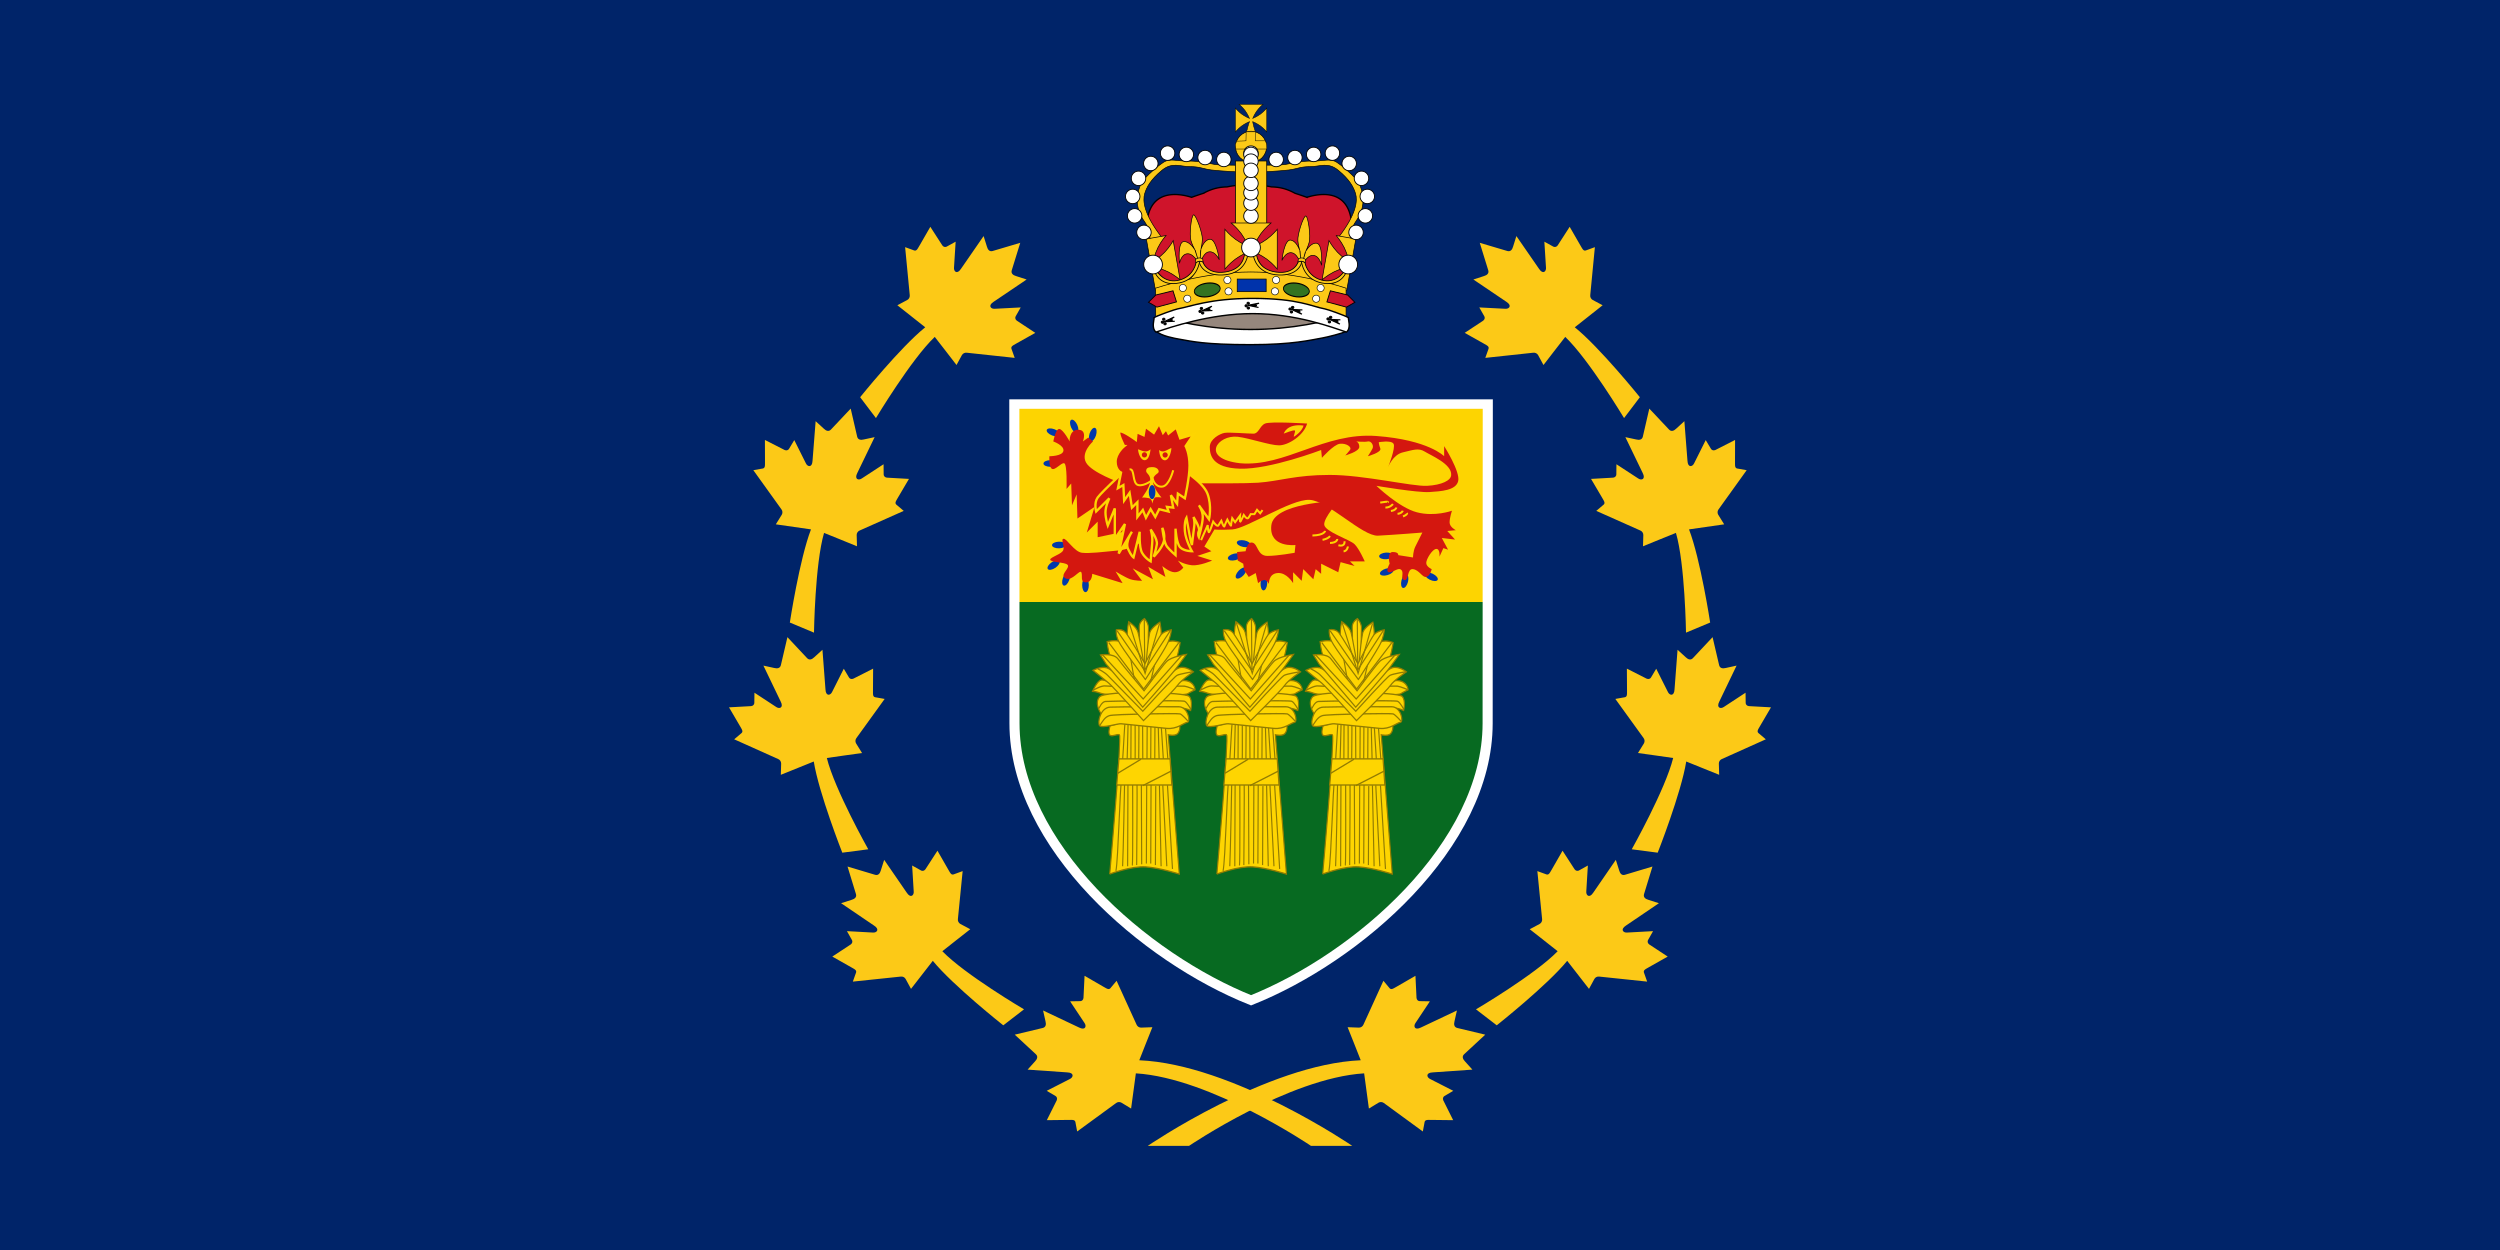 <svg xmlns="http://www.w3.org/2000/svg" xmlns:xlink="http://www.w3.org/1999/xlink" version="1.0" width="1024" height="512"><defs><linearGradient id="a"><stop style="stop-color:#fdd401;stop-opacity:1" offset="0"/><stop offset=".5" style="stop-color:#fdd401;stop-opacity:1"/><stop style="stop-color:#076a21;stop-opacity:1" offset=".5"/><stop style="stop-color:#076a21;stop-opacity:1" offset="1"/></linearGradient><linearGradient xlink:href="#a" id="f" x1="1799.982" y1="294.641" x2="1799.982" y2="733.51" gradientUnits="userSpaceOnUse"/></defs><path style="fill:#002469;fill-opacity:1;fill-rule:evenodd;stroke:none;stroke-width:15.625;stroke-miterlimit:4;stroke-dasharray:none;stroke-opacity:1" d="M0 0h1024v512H0z"/><g transform="matrix(.512 0 0 .512 -369.965 36.813)" id="e"><path d="m1854.94 708.746-14.967 8.652c-3.338 1.883-4.632 2.977-6.268.586l-4.389-5.261-16.016 35.15c-.592 1.379-2.03 2.35-3.59 2.322l-9.026-.33c3.76 9.67 6.654 16.405 10.48 26.439-74.85 3.167-170.37 68.481-170.37 68.481h33.027s80.071-54.319 140.073-58.003c.046.179 2.347 17.89 3.803 28.16l7.717-4.695c1.346-.788 3.062-.646 4.254.267l31.18 22.782 1.263-6.712c.256-2.886 1.915-2.56 5.747-2.551l17.267.203-7.935-15.888c-.679-1.578.071-2.957 1.002-3.466l7.023-4.124-18.398-9.39c-2.885-1.266-3.921-5.104 1.919-5.354l31.758-2.22-5.956-6.605c-1.755-1.828-2.509-3.917-.68-5.672l16.921-15.684-22.431-5.373c-2.454-.634-2.81-2.822-2.175-5.275l1.947-8.7-28.763 13.61c-5.215 2.64-6.214-1.186-4.319-3.703l11.46-17.231-8.155-.149c-1.061.012-2.363-.818-2.544-2.526l-.86-17.74z" style="fill:#fcc917"/><path d="m1972.625 608.67-8.594 15c-1.94 3.306-2.508 4.902-5.125 3.657l-6.437-2.344 3.812 38.438c.182 1.49-.575 3.053-1.937 3.812l-7.969 4.25c8.109 6.471 13.995 10.84 22.344 17.594-18.069 18.661-65.344 46.5-65.344 46.5l16.594 12.781s40.193-31.795 56.375-51.594c.13.132 11.017 14.288 17.437 22.438l4.313-7.938c.768-1.357 2.323-2.097 3.812-1.906l38.407 4.031-2.282-6.437c-1.228-2.624.37-3.175 3.688-5.094l15.031-8.5-14.844-9.75c-1.38-1.023-1.423-2.592-.875-3.5l4-7.094-20.625 1.125c-3.13.355-5.954-2.442-1.03-5.593l26.343-17.875-8.469-2.72c-2.436-.698-4.137-2.126-3.438-4.562l6.75-22.062-22.093 6.625c-2.44.684-3.848-1.029-4.531-3.469l-2.688-8.5-18.031 26.219c-3.182 4.903-5.968 2.097-5.594-1.031l1.25-20.657-7.125 3.97c-.911.542-2.454.479-3.469-.907l-9.656-14.906z" style="fill:#fcc917" id="b"/><use transform="rotate(-30.161 1728.084 440.334)" id="c" x="0" y="0" width="2400" height="1200" xlink:href="#b"/><use transform="rotate(-30.161 1728.084 440.334)" id="d" x="0" y="0" width="2400" height="1200" xlink:href="#c"/><use transform="rotate(-30.161 1728.084 440.334)" width="2400" height="1200" xlink:href="#d"/></g><use transform="matrix(-1 0 0 1 1024 0)" width="2400" height="1200" xlink:href="#e"/><path d="M137.662 97.434c-4.477.134-9.714.887-15.219 2-8.183.156-17.355 1.658-28.062 7.593-.05.028-.107.035-.156.063a423.126 423.126 0 0 0-14.219 4.844c-.01-.003-.022.002-.031 0-13.061-4.171-50.394-12.124-53.782 31.968-.02.271.088.719.313 1.282.003.008-.003.023 0 .03-1.245 6.93 1.375 19.095 1.375 19.095 1.551 1.112 2.67 3.555 2.969 4.343.003.013-.002.048 0 .063.023.88-3.153 4.384-2.594 5.844.003.006.028.024.031.03.012.026.017.071.031.095l.032.03c.008.012.022.052.031.063.004.006.027.026.031.032l.031.03.032.032c.016.014.044.018.062.031 1.123.851 2.105 4.461 2.875 7.625.005.02-.005.043 0 .063-.002.012.003.019 0 .031-.24 1.211-.155 2.27.531 3 .104.11.185.218.282.344.876 3.902 9.69 41.229 9.187 43.219-.496 1.995 2.991 4.502 6.156 5.5.37.116 1.256.237 2.625.343.045.016.081.016.125.032 18.697 6.602 34.76 2.231 69.438.718a3262.92 3262.92 0 0 0 28.969-.375c.122-.002.253.002.375 0 .218-.003.44.004.656 0 10.224.179 19.915.298 28.969.375 34.678 1.513 50.741 5.884 69.437-.718.042-.004.084-.029.125-.032 1.37-.106 2.255-.227 2.625-.343 3.166-.998 6.652-3.505 6.156-5.5-.502-1.99.657-9.797.657-12.625 0-2.83 1.993-6.14 3.156-7.47.342-.392.751-1.233 1.125-2.28 1.632.602 3.733 1.727 4.406 1.78h.094c.004 0 .027.002.031 0 .004 0 .028.002.031 0 .007-.003.027-.026.032-.03.002-.003-.002-.029 0-.032.002-.006.03-.023.031-.031v-.031c-.002-.014-.027-.047-.031-.063-.004-.011.005-.05 0-.062-.003-.007-.028-.025-.032-.031-.169-.345-.745-1.019-1.906-2.157a1.674 1.674 0 0 1-.031-.031c-1.407-1.648.749-16.254 1.625-20.156.096-.126.177-.233.281-.344.687-.73.772-1.789.531-3 .003-.01-.002-.021 0-.031-.005-.025.006-.038 0-.063.771-3.164 1.753-6.774 2.875-7.625.018-.013.047-.017.063-.031l.031-.031.031-.031.032-.032c.008-.01.023-.051.031-.062.004-.006.028-.026.031-.031.021-.036.047-.087.063-.125.559-1.46-2.617-4.964-2.594-5.844.002-.022.024-.044.031-.063.299-.788 1.387-3.231 2.938-4.343 0 0 2.62-12.165 1.375-19.094-.002-.01.001-.022 0-.031.225-.563.333-1.01.312-1.282-3.387-44.092-40.72-36.14-53.781-31.968-.009-.004-.022.003-.031 0a423.118 423.118 0 0 0-14.219-4.844c-.045-.025-.08-.038-.125-.063-10.708-5.939-19.879-7.435-28.063-7.593-9.907-2.003-18.964-2.838-24.25-1-.854.296-1.729.546-2.593.75a26.254 26.254 0 0 1-2.563-.75c-2.349-.817-5.418-1.108-9-1z" style="font-size:12px;fill:#cf142b;fill-opacity:1;stroke:#000;stroke-width:1.629;stroke-miterlimit:4;stroke-dasharray:none;stroke-opacity:1" transform="matrix(.341 0 0 .341 460.8 42.657)"/><path d="M82.306 132.969c-2.661.949-5.337 23.811-3.04 31.188 1.591 5.107 3.508 8.557 4.614 10.681-2.292-3.532-7.477-10.299-13.342-9.773-7.372.662-5.416 24.38-5.048 25.884.002.006.002.02.003.025.002.004.019.02.02.023l.017-.001c.261-.594 2.042-10.63 9.335-11.285 4.8-.43 9.224 4.786 10.89 7.026.09.746.192 1.466.286 2.194-.806 2.329-.845 7.68-3.364 14.638-3.044 8.407-15.296 10.34-17.362 10.608l26.727-2.398c.026-.003.06-.003.084-.008.012 0 .022-.003.034-.003.025 0 26.287-2.359 26.811-2.406-2.086.105-5.891-5.073-17.911-8.219-6.617-5.602-7.154-10.661-8.51-12.796-.085-.73-.161-1.452-.253-2.197 1.082-2.487 4.14-8.375 8.94-8.805 7.293-.655 11.479 8.846 11.879 9.38 0 .001.016-.002.017-.001 0-.003.013-.022.013-.026l-.003-.025c-.005-1.537-3.868-25.084-11.24-24.422-5.865.526-9.29 8.065-10.67 11.928.564-2.274 1.481-6.975 1.734-11.251.458-7.745-7.778-30.212-10.526-29.971-.043.003-.093-.003-.135.012zm1.66 42.011c.238.37.446.688.613.967.004.006.582 2.323.585 2.329.005.05 2.407 7.91 2.412 7.96-.18-.295-3.368-10.799-3.61-11.256zm7.217-.647c-.126.49-.804 11.34-.909 11.662-.007-.05.555-10.533.547-10.583l.051 2.352c.096-.303.168-3.027.311-3.431zM217.074 134.312c-2.801.375-10.172 22.182-9.458 29.875.494 5.326 1.652 9.1 2.292 11.407-1.507-3.932-5.173-11.629-11.018-12.333-7.349-.886-10.367 22.72-10.32 24.269l-.002.024c0 .004.014.024.015.027.001 0 .016.003.017.002.379-.526 4.207-9.973 11.477-9.097 4.785.577 8.028 6.599 9.19 9.137-.065.748-.116 1.473-.175 2.205-1.273 2.11-6.258 10.35-13.73 13.344-8.3 3.327-9.716 7.209-11.792 7.041l26.641 3.211c.026.003.059.01.084.01.012.003.022.002.034.004.025.006.058.007.084.01l26.641 3.211c-2.062-.331-8.095-3.366-14.296-10.136-5.485-5.988-6.295-13.543-7.178-15.913.068-.731.144-1.453.209-2.201 1.576-2.208 5.79-7.331 10.576-6.755 7.27.876 9.388 11.04 9.668 11.646.001.001.016 0 .017.002.001-.003.018-.02.02-.023l.001-.025c.314-1.504 1.432-25.34-5.917-26.225-5.846-.705-10.763 5.958-12.917 9.448 1.025-2.106 2.9-6.514 4.036-10.644 2.058-7.48-1.327-31.169-4.065-31.505-.043-.005-.09-.022-.134-.016zm-7.111 41.439c.155.41.293.765.398 1.073.003.007.086 2.393.089 2.4-.006.05.71 8.238.704 8.288-.115-.327-1.05-11.264-1.191-11.761zm7.194.867c-.225.453-3.145 10.925-3.314 11.218.003-.05 2.732-10.187 2.735-10.237l-.439 2.31c.157-.276.794-2.926 1.018-3.291z" style="fill:#fcc917;fill-opacity:1;fill-rule:evenodd;stroke:#000;stroke-width:.814;stroke-linecap:butt;stroke-linejoin:miter;stroke-miterlimit:4;stroke-dasharray:none;stroke-opacity:1" transform="matrix(.341 0 0 .341 460.8 42.657)"/><g style="fill:#fcc917"><g style="fill:#fcc917"><g style="fill:#fcc917"><path d="m24.308 134.56 9.69-11.814s.903 1.168 0 0C14.132 97.065 13.128 82.331 15.363 74.87c2.236-7.461 6.709-15.544 18.635-25.493 11.926-9.948 20.156-4.419 31.336-4.419 11.181 0 14.163 2.487 23.852 3.73 9.69 1.244 35.778 2.488 35.778 2.488v-6.84s1.029.192 0 0c-11.518-2.147-26.088 0-35.778-2.487-9.69-2.487-17.889-3.108-28.324-3.108-10.435 0-17.92-3.043-24.628 1.31-6.709 4.352-14.908 11.813-20.87 18.031C9.4 64.3 6.418 76.735 7.163 84.818c.746 8.083 3.727 14.923 8.2 21.14 4.472 6.218 3.726 11.192 5.217 15.544 1.49 4.353 3.727 13.68 3.727 13.058zM239.255 134.56l-9.69-11.814s-.904 1.168 0 0c19.865-25.681 20.87-40.415 18.634-47.876-2.236-7.461-6.708-15.544-18.634-25.493-11.926-9.948-20.156-4.419-31.337-4.419-11.18 0-14.162 2.487-23.852 3.73-9.69 1.244-35.778 2.488-35.778 2.488v-6.84s-1.029.192 0 0c11.519-2.147 26.088 0 35.778-2.487 9.69-2.487 17.89-3.108 28.324-3.108 10.436 0 17.92-3.043 24.629 1.31 6.708 4.352 14.907 11.813 20.87 18.031 5.963 6.218 8.945 18.653 8.2 26.736-.746 8.083-3.728 14.923-8.2 21.14-4.472 6.218-3.727 11.192-5.217 15.544-1.491 4.353-3.727 13.68-3.727 13.058z" style="fill:#fcc917;fill-opacity:1;fill-rule:evenodd;stroke:#000;stroke-width:.715;stroke-linecap:butt;stroke-linejoin:miter;stroke-miterlimit:4;stroke-dasharray:none;stroke-opacity:1" transform="matrix(.371 0 0 .371 463.16 51.57)"/><path style="fill:#fcc917;fill-opacity:1;fill-rule:evenodd;stroke:#000;stroke-width:.835;stroke-linecap:butt;stroke-linejoin:miter;stroke-miterlimit:4;stroke-dasharray:none;stroke-opacity:1" d="M115.553 38.701h34.563v70.894h-34.563z" transform="matrix(.371 0 0 .371 463.16 51.57)"/></g><g style="fill:#fcc917"><path d="M119.684-15.8s3.72 3.03 6.575 6.923c2.856 3.893 4.846 8.652 4.846 8.652s-4.759-1.99-8.652-4.846c-3.894-2.855-6.922-6.575-6.922-6.575v26.302s3.028-3.72 6.922-6.575c3.893-2.856 8.652-4.846 8.652-4.846s-1.534 3.927-2.524 8.653c-.891 4.25-8.183 14.064-8.183 14.064l21.303 1.429s-3.542-11.243-4.969-15.493c-1.536-4.578-2.167-8.653-2.167-8.653s4.76 1.99 8.653 4.846c3.893 2.855 6.921 6.575 6.921 6.575v-26.302s-3.028 3.72-6.921 6.575c-3.894 2.856-8.653 4.846-8.653 4.846s1.99-4.759 4.846-8.652c2.855-3.894 6.575-6.922 6.575-6.922h-26.302z" style="fill:#fcc917;fill-opacity:1;fill-rule:evenodd;stroke:#000;stroke-width:.5;stroke-linecap:butt;stroke-linejoin:miter;stroke-miterlimit:4;stroke-dasharray:none;stroke-opacity:1" transform="matrix(.371 0 0 .371 463.16 48.605)"/><g style="fill:#fcc917"><path d="M150 23.076c.005 9.471-7.672 17.152-17.143 17.152-9.47 0-17.147-7.68-17.143-17.152-.004-9.47 7.672-17.15 17.143-17.15s17.148 7.68 17.143 17.15z" transform="matrix(.371 0 0 .371 463.152 51.57)" style="fill:#fcc917;fill-opacity:1;fill-rule:evenodd;stroke:#000;stroke-width:.75;stroke-linecap:butt;stroke-linejoin:miter;stroke-miterlimit:4;stroke-dasharray:none;stroke-opacity:1"/><path d="M116.074 33.535h34.102s.494-6.596-1.974-9.064h-10.595l-.178-9.888h-10.042l-.179 9.888s-7.127.357-10.41.357c-1.49 4.041-1.26 4.38-1.26 4.38l.536 4.327z" style="fill:#fcc917;fill-opacity:1;fill-rule:evenodd;stroke:#000;stroke-width:.5;stroke-linecap:butt;stroke-linejoin:miter;stroke-miterlimit:4;stroke-dasharray:none;stroke-opacity:1" transform="matrix(.371 0 0 .371 463.16 48.605)"/></g></g></g><g style="fill:#fcc917"><path d="M110.877 107.22s6.212 5.057 10.979 11.558c4.767 6.5 8.09 14.446 8.09 14.446s-7.946-3.323-14.446-8.09c-6.501-4.767-11.557-10.979-11.557-10.979v43.916s5.056-6.211 11.557-10.979c6.5-4.767 14.446-8.09 14.446-8.09s-3.323 7.946-8.09 14.447c-4.767 6.5-10.98 11.557-10.98 11.557h43.917s-6.212-5.057-10.979-11.557c-4.767-6.501-8.09-14.447-8.09-14.447s7.946 3.323 14.446 8.09c6.501 4.768 11.557 10.98 11.557 10.98v-43.917s-5.056 6.212-11.557 10.98c-6.5 4.766-14.446 8.089-14.446 8.089s3.323-7.945 8.09-14.446c4.767-6.501 10.98-11.557 10.98-11.557h-43.917zM27.24 181.78l21.625-3.813s-6.995-3.9-12.82-9.475c-5.823-5.574-10.475-12.822-10.475-12.822s8.402 1.892 15.632 5.458c7.23 3.566 13.288 8.806 13.288 8.806l-7.626-43.25s-3.9 6.996-9.475 12.82c-5.574 5.824-12.822 10.475-12.822 10.475s1.892-8.401 5.458-15.631c3.566-7.23 8.806-13.288 8.806-13.288l-21.625 3.813L27.24 181.78zM226.84 121.06s5.239 6.058 8.805 13.288 5.458 15.631 5.458 15.631-7.248-4.651-12.822-10.475c-5.574-5.824-9.475-12.82-9.475-12.82l-7.626 43.25s6.058-5.24 13.288-8.806c7.23-3.566 15.632-5.458 15.632-5.458s-4.652 7.248-10.476 12.822c-5.823 5.574-12.819 9.475-12.819 9.475l21.625 3.813 10.034-56.907-21.625-3.813z" style="fill:#fcc917;fill-opacity:1;fill-rule:evenodd;stroke:#000;stroke-width:.75;stroke-linecap:butt;stroke-linejoin:miter;stroke-miterlimit:4;stroke-dasharray:none;stroke-opacity:1" transform="matrix(.371 0 0 .371 463.16 51.57)"/></g></g><path d="m36.734 221.045.163 34.209s57.164-19.466 114.329-19.466c57.164 0 114.328 19.466 114.328 19.466v-34.21s-57.205-19.465-114.41-19.465-114.41 19.466-114.41 19.466z" style="fill:#fcc917;fill-opacity:1;fill-rule:evenodd;stroke:#000;stroke-width:.814;stroke-linecap:butt;stroke-linejoin:miter;stroke-miterlimit:4;stroke-dasharray:none;stroke-opacity:1" transform="matrix(.341 0 0 .341 460.8 42.657)"/><path d="M2.02 723.052c.002 6.696-5.426 12.124-12.122 12.124-6.695 0-12.123-5.428-12.121-12.124-.002-6.695 5.426-12.124 12.121-12.124 6.696 0 12.124 5.429 12.122 12.124z" transform="translate(471.034 -81.97) scale(.245)" style="fill:#fff;fill-opacity:1;fill-rule:evenodd;stroke:#000;stroke-width:1.5;stroke-linecap:butt;stroke-linejoin:miter;stroke-miterlimit:4;stroke-dasharray:none;stroke-opacity:1"/><path d="M2.02 723.052c.002 6.696-5.426 12.124-12.122 12.124-6.695 0-12.123-5.428-12.121-12.124-.002-6.695 5.426-12.124 12.121-12.124 6.696 0 12.124 5.429 12.122 12.124z" transform="translate(467.224 -88.745) scale(.245)" style="fill:#fff;fill-opacity:1;fill-rule:evenodd;stroke:#000;stroke-width:1.5;stroke-linecap:butt;stroke-linejoin:miter;stroke-miterlimit:4;stroke-dasharray:none;stroke-opacity:1"/><path d="M2.02 723.052c.002 6.696-5.426 12.124-12.122 12.124-6.695 0-12.123-5.428-12.121-12.124-.002-6.695 5.426-12.124 12.121-12.124 6.696 0 12.124 5.429 12.122 12.124z" transform="translate(466.43 -96.687) scale(.245)" style="fill:#fff;fill-opacity:1;fill-rule:evenodd;stroke:#000;stroke-width:1.5;stroke-linecap:butt;stroke-linejoin:miter;stroke-miterlimit:4;stroke-dasharray:none;stroke-opacity:1"/><path d="M2.02 723.052c.002 6.696-5.426 12.124-12.122 12.124-6.695 0-12.123-5.428-12.121-12.124-.002-6.695 5.426-12.124 12.121-12.124 6.696 0 12.124 5.429 12.122 12.124z" transform="translate(468.812 -104.1) scale(.245)" style="fill:#fff;fill-opacity:1;fill-rule:evenodd;stroke:#000;stroke-width:1.5;stroke-linecap:butt;stroke-linejoin:miter;stroke-miterlimit:4;stroke-dasharray:none;stroke-opacity:1"/><path d="M2.02 723.052c.002 6.696-5.426 12.124-12.122 12.124-6.695 0-12.123-5.428-12.121-12.124-.002-6.695 5.426-12.124 12.121-12.124 6.696 0 12.124 5.429 12.122 12.124z" transform="translate(473.842 -110.188) scale(.245)" style="fill:#fff;fill-opacity:1;fill-rule:evenodd;stroke:#000;stroke-width:1.5;stroke-linecap:butt;stroke-linejoin:miter;stroke-miterlimit:4;stroke-dasharray:none;stroke-opacity:1"/><path d="M2.02 723.052c.002 6.696-5.426 12.124-12.122 12.124-6.695 0-12.123-5.428-12.121-12.124-.002-6.695 5.426-12.124 12.121-12.124 6.696 0 12.124 5.429 12.122 12.124z" transform="translate(480.725 -114.423) scale(.245)" style="fill:#fff;fill-opacity:1;fill-rule:evenodd;stroke:#000;stroke-width:1.5;stroke-linecap:butt;stroke-linejoin:miter;stroke-miterlimit:4;stroke-dasharray:none;stroke-opacity:1"/><path d="M2.02 723.052c.002 6.696-5.426 12.124-12.122 12.124-6.695 0-12.123-5.428-12.121-12.124-.002-6.695 5.426-12.124 12.121-12.124 6.696 0 12.124 5.429 12.122 12.124z" transform="translate(488.402 -113.894) scale(.245)" style="fill:#fff;fill-opacity:1;fill-rule:evenodd;stroke:#000;stroke-width:1.5;stroke-linecap:butt;stroke-linejoin:miter;stroke-miterlimit:4;stroke-dasharray:none;stroke-opacity:1"/><path d="M2.02 723.052c.002 6.696-5.426 12.124-12.122 12.124-6.695 0-12.123-5.428-12.121-12.124-.002-6.695 5.426-12.124 12.121-12.124 6.696 0 12.124 5.429 12.122 12.124z" transform="translate(496.079 -112.623) scale(.245)" style="fill:#fff;fill-opacity:1;fill-rule:evenodd;stroke:#000;stroke-width:1.5;stroke-linecap:butt;stroke-linejoin:miter;stroke-miterlimit:4;stroke-dasharray:none;stroke-opacity:1"/><path d="M2.02 723.052c.002 6.696-5.426 12.124-12.122 12.124-6.695 0-12.123-5.428-12.121-12.124-.002-6.695 5.426-12.124 12.121-12.124 6.696 0 12.124 5.429 12.122 12.124z" transform="translate(503.756 -111.829) scale(.245)" style="fill:#fff;fill-opacity:1;fill-rule:evenodd;stroke:#000;stroke-width:1.5;stroke-linecap:butt;stroke-linejoin:miter;stroke-miterlimit:4;stroke-dasharray:none;stroke-opacity:1"/><path d="M2.02 723.052c.002 6.696-5.426 12.124-12.122 12.124-6.695 0-12.123-5.428-12.121-12.124-.002-6.695 5.426-12.124 12.121-12.124 6.696 0 12.124 5.429 12.122 12.124z" transform="matrix(-.245 0 0 .245 552.966 -81.97)" style="fill:#fff;fill-opacity:1;fill-rule:evenodd;stroke:#000;stroke-width:1.5;stroke-linecap:butt;stroke-linejoin:miter;stroke-miterlimit:4;stroke-dasharray:none;stroke-opacity:1"/><path d="M2.02 723.052c.002 6.696-5.426 12.124-12.122 12.124-6.695 0-12.123-5.428-12.121-12.124-.002-6.695 5.426-12.124 12.121-12.124 6.696 0 12.124 5.429 12.122 12.124z" transform="matrix(-.245 0 0 .245 556.776 -88.745)" style="fill:#fff;fill-opacity:1;fill-rule:evenodd;stroke:#000;stroke-width:1.5;stroke-linecap:butt;stroke-linejoin:miter;stroke-miterlimit:4;stroke-dasharray:none;stroke-opacity:1"/><path d="M2.02 723.052c.002 6.696-5.426 12.124-12.122 12.124-6.695 0-12.123-5.428-12.121-12.124-.002-6.695 5.426-12.124 12.121-12.124 6.696 0 12.124 5.429 12.122 12.124z" transform="matrix(-.245 0 0 .245 557.57 -96.687)" style="fill:#fff;fill-opacity:1;fill-rule:evenodd;stroke:#000;stroke-width:1.5;stroke-linecap:butt;stroke-linejoin:miter;stroke-miterlimit:4;stroke-dasharray:none;stroke-opacity:1"/><path d="M2.02 723.052c.002 6.696-5.426 12.124-12.122 12.124-6.695 0-12.123-5.428-12.121-12.124-.002-6.695 5.426-12.124 12.121-12.124 6.696 0 12.124 5.429 12.122 12.124z" transform="matrix(-.245 0 0 .245 555.188 -104.1)" style="fill:#fff;fill-opacity:1;fill-rule:evenodd;stroke:#000;stroke-width:1.5;stroke-linecap:butt;stroke-linejoin:miter;stroke-miterlimit:4;stroke-dasharray:none;stroke-opacity:1"/><path d="M2.02 723.052c.002 6.696-5.426 12.124-12.122 12.124-6.695 0-12.123-5.428-12.121-12.124-.002-6.695 5.426-12.124 12.121-12.124 6.696 0 12.124 5.429 12.122 12.124z" transform="matrix(-.245 0 0 .245 550.158 -110.188)" style="fill:#fff;fill-opacity:1;fill-rule:evenodd;stroke:#000;stroke-width:1.5;stroke-linecap:butt;stroke-linejoin:miter;stroke-miterlimit:4;stroke-dasharray:none;stroke-opacity:1"/><path d="M2.02 723.052c.002 6.696-5.426 12.124-12.122 12.124-6.695 0-12.123-5.428-12.121-12.124-.002-6.695 5.426-12.124 12.121-12.124 6.696 0 12.124 5.429 12.122 12.124z" transform="matrix(-.245 0 0 .245 543.275 -114.423)" style="fill:#fff;fill-opacity:1;fill-rule:evenodd;stroke:#000;stroke-width:1.5;stroke-linecap:butt;stroke-linejoin:miter;stroke-miterlimit:4;stroke-dasharray:none;stroke-opacity:1"/><path d="M2.02 723.052c.002 6.696-5.426 12.124-12.122 12.124-6.695 0-12.123-5.428-12.121-12.124-.002-6.695 5.426-12.124 12.121-12.124 6.696 0 12.124 5.429 12.122 12.124z" transform="matrix(-.245 0 0 .245 535.598 -113.894)" style="fill:#fff;fill-opacity:1;fill-rule:evenodd;stroke:#000;stroke-width:1.5;stroke-linecap:butt;stroke-linejoin:miter;stroke-miterlimit:4;stroke-dasharray:none;stroke-opacity:1"/><path d="M2.02 723.052c.002 6.696-5.426 12.124-12.122 12.124-6.695 0-12.123-5.428-12.121-12.124-.002-6.695 5.426-12.124 12.121-12.124 6.696 0 12.124 5.429 12.122 12.124z" transform="matrix(-.245 0 0 .245 527.921 -112.623)" style="fill:#fff;fill-opacity:1;fill-rule:evenodd;stroke:#000;stroke-width:1.5;stroke-linecap:butt;stroke-linejoin:miter;stroke-miterlimit:4;stroke-dasharray:none;stroke-opacity:1"/><path d="M2.02 723.052c.002 6.696-5.426 12.124-12.122 12.124-6.695 0-12.123-5.428-12.121-12.124-.002-6.695 5.426-12.124 12.121-12.124 6.696 0 12.124 5.429 12.122 12.124z" transform="matrix(-.245 0 0 .245 520.244 -111.829)" style="fill:#fff;fill-opacity:1;fill-rule:evenodd;stroke:#000;stroke-width:1.5;stroke-linecap:butt;stroke-linejoin:miter;stroke-miterlimit:4;stroke-dasharray:none;stroke-opacity:1"/><path d="M2.02 723.052c.002 6.696-5.426 12.124-12.122 12.124-6.695 0-12.123-5.428-12.121-12.124-.002-6.695 5.426-12.124 12.121-12.124 6.696 0 12.124 5.429 12.122 12.124z" transform="translate(514.866 -88.64) scale(.245)" style="fill:#fff;fill-opacity:1;fill-rule:evenodd;stroke:#000;stroke-width:1.5;stroke-linecap:butt;stroke-linejoin:miter;stroke-miterlimit:4;stroke-dasharray:none;stroke-opacity:1"/><path d="M2.02 723.052c.002 6.696-5.426 12.124-12.122 12.124-6.695 0-12.123-5.428-12.121-12.124-.002-6.695 5.426-12.124 12.121-12.124 6.696 0 12.124 5.429 12.122 12.124z" transform="translate(514.866 -93.934) scale(.245)" style="fill:#fff;fill-opacity:1;fill-rule:evenodd;stroke:#000;stroke-width:1.5;stroke-linecap:butt;stroke-linejoin:miter;stroke-miterlimit:4;stroke-dasharray:none;stroke-opacity:1"/><path d="M2.02 723.052c.002 6.696-5.426 12.124-12.122 12.124-6.695 0-12.123-5.428-12.121-12.124-.002-6.695 5.426-12.124 12.121-12.124 6.696 0 12.124 5.429 12.122 12.124z" transform="translate(514.866 -98.17) scale(.245)" style="fill:#fff;fill-opacity:1;fill-rule:evenodd;stroke:#000;stroke-width:1.5;stroke-linecap:butt;stroke-linejoin:miter;stroke-miterlimit:4;stroke-dasharray:none;stroke-opacity:1"/><path d="M2.02 723.052c.002 6.696-5.426 12.124-12.122 12.124-6.695 0-12.123-5.428-12.121-12.124-.002-6.695 5.426-12.124 12.121-12.124 6.696 0 12.124 5.429 12.122 12.124z" transform="translate(514.866 -102.034) scale(.245)" style="fill:#fff;fill-opacity:1;fill-rule:evenodd;stroke:#000;stroke-width:1.5;stroke-linecap:butt;stroke-linejoin:miter;stroke-miterlimit:4;stroke-dasharray:none;stroke-opacity:1"/><path d="M2.02 723.052c.002 6.696-5.426 12.124-12.122 12.124-6.695 0-12.123-5.428-12.121-12.124-.002-6.695 5.426-12.124 12.121-12.124 6.696 0 12.124 5.429 12.122 12.124z" transform="translate(514.866 -114.423) scale(.245)" style="fill:#fff;fill-opacity:1;fill-rule:evenodd;stroke:#000;stroke-width:1.5;stroke-linecap:butt;stroke-linejoin:miter;stroke-miterlimit:4;stroke-dasharray:none;stroke-opacity:1"/><path d="M2.02 723.052c.002 6.696-5.426 12.124-12.122 12.124-6.695 0-12.123-5.428-12.121-12.124-.002-6.695 5.426-12.124 12.121-12.124 6.696 0 12.124 5.429 12.122 12.124z" transform="translate(514.866 -113.894) scale(.245)" style="fill:#fff;fill-opacity:1;fill-rule:evenodd;stroke:#000;stroke-width:1.5;stroke-linecap:butt;stroke-linejoin:miter;stroke-miterlimit:4;stroke-dasharray:none;stroke-opacity:1"/><path d="M2.02 723.052c.002 6.696-5.426 12.124-12.122 12.124-6.695 0-12.123-5.428-12.121-12.124-.002-6.695 5.426-12.124 12.121-12.124 6.696 0 12.124 5.429 12.122 12.124z" transform="translate(514.866 -111.14) scale(.245)" style="fill:#fff;fill-opacity:1;fill-rule:evenodd;stroke:#000;stroke-width:1.5;stroke-linecap:butt;stroke-linejoin:miter;stroke-miterlimit:4;stroke-dasharray:none;stroke-opacity:1"/><path d="M2.02 723.052c.002 6.696-5.426 12.124-12.122 12.124-6.695 0-12.123-5.428-12.121-12.124-.002-6.695 5.426-12.124 12.121-12.124 6.696 0 12.124 5.429 12.122 12.124z" transform="translate(514.866 -107.382) scale(.245)" style="fill:#fff;fill-opacity:1;fill-rule:evenodd;stroke:#000;stroke-width:1.5;stroke-linecap:butt;stroke-linejoin:miter;stroke-miterlimit:4;stroke-dasharray:none;stroke-opacity:1"/><path style="fill:#0033ab;fill-opacity:1;fill-rule:evenodd;stroke:#000;stroke-width:.841;stroke-linecap:butt;stroke-linejoin:miter;stroke-miterlimit:4;stroke-dasharray:none;stroke-opacity:1" d="M134.791 210.096h34.762v15.153h-34.762z" transform="matrix(.341 0 0 .341 460.8 42.657)"/><path d="M16.043 233.11c0 4.726-10.295 8.557-22.995 8.557-12.7 0-22.995-3.83-22.995-8.556 0-4.726 10.296-8.556 22.995-8.556 12.7 0 22.995 3.83 22.995 8.556z" transform="matrix(-.231 -.024 .008 .327 527.523 42.373)" style="fill:#337321;fill-opacity:1;fill-rule:evenodd;stroke:#000;stroke-width:1.5;stroke-linecap:butt;stroke-linejoin:miter;stroke-miterlimit:4;stroke-dasharray:none;stroke-opacity:1"/><path d="m36.937 229.285-8.71 8.71 10.102 5.831 23.493-6.294-4.187-13.304-20.698 5.057zM267.406 229.285l8.71 8.71-10.102 5.831-23.493-6.294 4.187-13.304 20.698 5.057z" style="fill:#cf142b;fill-opacity:1;fill-rule:evenodd;stroke:#000;stroke-width:1.086px;stroke-linecap:butt;stroke-linejoin:miter;stroke-opacity:1" transform="matrix(.341 0 0 .341 460.8 42.657)"/><path d="M16.043 233.11c0 4.726-10.295 8.557-22.995 8.557-12.7 0-22.995-3.83-22.995-8.556 0-4.726 10.296-8.556 22.995-8.556 12.7 0 22.995 3.83 22.995 8.556z" transform="matrix(.231 -.024 -.008 .327 497.96 42.373)" style="fill:#337321;fill-opacity:1;fill-rule:evenodd;stroke:#000;stroke-width:1.5;stroke-linecap:butt;stroke-linejoin:miter;stroke-miterlimit:4;stroke-dasharray:none;stroke-opacity:1"/><path d="M126.203 214.704a4.278 4.278 0 1 1-8.556 0 4.278 4.278 0 0 1 8.556 0z" transform="matrix(.341 0 0 .341 461.165 41.47)" style="fill:#fff;fill-opacity:1;fill-rule:evenodd;stroke:#000;stroke-width:.7;stroke-linecap:butt;stroke-linejoin:miter;stroke-miterlimit:4;stroke-dasharray:none;stroke-opacity:1"/><path d="M126.203 214.704a4.278 4.278 0 1 1-8.556 0 4.278 4.278 0 0 1 8.556 0z" transform="matrix(.341 0 0 .341 461.621 46.125)" style="fill:#fff;fill-opacity:1;fill-rule:evenodd;stroke:#000;stroke-width:.7;stroke-linecap:butt;stroke-linejoin:miter;stroke-miterlimit:4;stroke-dasharray:none;stroke-opacity:1"/><path d="M126.203 214.704a4.278 4.278 0 1 1-8.556 0 4.278 4.278 0 0 1 8.556 0z" transform="matrix(.341 0 0 .341 442.912 44.756)" style="fill:#fff;fill-opacity:1;fill-rule:evenodd;stroke:#000;stroke-width:.7;stroke-linecap:butt;stroke-linejoin:miter;stroke-miterlimit:4;stroke-dasharray:none;stroke-opacity:1"/><path d="M126.203 214.704a4.278 4.278 0 1 1-8.556 0 4.278 4.278 0 0 1 8.556 0z" transform="matrix(.341 0 0 .341 444.737 49.137)" style="fill:#fff;fill-opacity:1;fill-rule:evenodd;stroke:#000;stroke-width:.7;stroke-linecap:butt;stroke-linejoin:miter;stroke-miterlimit:4;stroke-dasharray:none;stroke-opacity:1"/><path d="M126.203 214.704a4.278 4.278 0 1 1-8.556 0 4.278 4.278 0 0 1 8.556 0z" transform="matrix(-.341 0 0 .341 564.25 41.47)" style="fill:#fff;fill-opacity:1;fill-rule:evenodd;stroke:#000;stroke-width:.7;stroke-linecap:butt;stroke-linejoin:miter;stroke-miterlimit:4;stroke-dasharray:none;stroke-opacity:1"/><path d="M126.203 214.704a4.278 4.278 0 1 1-8.556 0 4.278 4.278 0 0 1 8.556 0z" transform="matrix(-.341 0 0 .341 563.793 46.125)" style="fill:#fff;fill-opacity:1;fill-rule:evenodd;stroke:#000;stroke-width:.7;stroke-linecap:butt;stroke-linejoin:miter;stroke-miterlimit:4;stroke-dasharray:none;stroke-opacity:1"/><path d="M126.203 214.704a4.278 4.278 0 1 1-8.556 0 4.278 4.278 0 0 1 8.556 0z" transform="matrix(-.341 0 0 .341 582.503 44.756)" style="fill:#fff;fill-opacity:1;fill-rule:evenodd;stroke:#000;stroke-width:.7;stroke-linecap:butt;stroke-linejoin:miter;stroke-miterlimit:4;stroke-dasharray:none;stroke-opacity:1"/><path d="M126.203 214.704a4.278 4.278 0 1 1-8.556 0 4.278 4.278 0 0 1 8.556 0z" transform="matrix(-.341 0 0 .341 580.677 49.137)" style="fill:#fff;fill-opacity:1;fill-rule:evenodd;stroke:#000;stroke-width:.7;stroke-linecap:butt;stroke-linejoin:miter;stroke-miterlimit:4;stroke-dasharray:none;stroke-opacity:1"/><path d="m262.58 201.657 2.719 1.3c-1.016 1.347-7.189 16.414-29.376 11.746-22.408-4.714-24.012-26.28-24.012-26.28l4.16 1.512s2.43 16.646 20.04 21.365c17.433 4.67 26.47-9.643 26.47-9.643z" style="fill:#fcc917;fill-opacity:1;fill-rule:evenodd;stroke:#000;stroke-width:1px;stroke-linecap:butt;stroke-linejoin:miter;stroke-opacity:1" transform="matrix(.341 0 0 .341 460.8 42.657)"/><path d="m212.29 188.612-4.16.567s-4.29 15.673-26.753 12.478c-22.093-3.142-22.995-19.663-23.728-22.499-4.325 2.08-3.403 2.836-3.403 2.836s2.552 20.046 26.28 22.877c23.54 2.832 31.574-10.02 31.763-16.26z" style="fill:#fcc917;fill-opacity:1;fill-rule:evenodd;stroke:#000;stroke-width:1px;stroke-linecap:butt;stroke-linejoin:miter;stroke-opacity:1" transform="matrix(.341 0 0 .341 460.8 42.657)"/><path d="M216.852 186.572s-1.978-1.66-4.136-1.854c-2.159-.194-4.498 1.08-4.498 1.08l-.481 3.908s2.339-1.273 4.497-1.08c2.159.194 4.137 1.855 4.137 1.855l.48-3.909z" style="fill:#fcc917;fill-opacity:1;fill-rule:evenodd;stroke:#000;stroke-width:.814;stroke-linecap:butt;stroke-linejoin:miter;stroke-miterlimit:4;stroke-dasharray:none;stroke-opacity:1" transform="matrix(.341 0 0 .341 460.8 42.657)"/><path d="M143.571 136.29c.004 5.723-4.634 10.364-10.357 10.364-5.722 0-10.36-4.64-10.357-10.363-.003-5.723 4.635-10.364 10.357-10.364 5.723 0 10.361 4.641 10.357 10.364z" transform="matrix(-.371 0 0 .371 601.652 57.79)" style="fill:#fff;fill-opacity:1;fill-rule:evenodd;stroke:#000;stroke-width:1;stroke-linecap:butt;stroke-linejoin:miter;stroke-miterlimit:4;stroke-dasharray:none;stroke-opacity:1"/><path d="m38.948 201.657-2.718 1.3c1.016 1.347 7.188 16.414 29.376 11.746 22.407-4.714 24.011-26.28 24.011-26.28l-4.16 1.512s-2.43 16.646-20.04 21.365c-17.432 4.67-26.47-9.643-26.47-9.643z" style="fill:#fcc917;fill-opacity:1;fill-rule:evenodd;stroke:#000;stroke-width:1px;stroke-linecap:butt;stroke-linejoin:miter;stroke-opacity:1" transform="matrix(.341 0 0 .341 460.8 42.657)"/><path d="m89.24 188.612 4.159.567s4.289 15.673 26.752 12.478c22.093-3.142 22.996-19.663 23.728-22.499 4.325 2.08 3.403 2.836 3.403 2.836s-2.552 20.046-26.28 22.877c-23.539 2.832-31.574-10.02-31.763-16.26z" style="fill:#fcc917;fill-opacity:1;fill-rule:evenodd;stroke:#000;stroke-width:1px;stroke-linecap:butt;stroke-linejoin:miter;stroke-opacity:1" transform="matrix(.341 0 0 .341 460.8 42.657)"/><path d="M84.677 186.572s1.978-1.66 4.136-1.854c2.158-.194 4.497 1.08 4.497 1.08l.481 3.908s-2.338-1.273-4.497-1.08c-2.158.194-4.136 1.855-4.136 1.855l-.481-3.909z" style="fill:#fcc917;fill-opacity:1;fill-rule:evenodd;stroke:#000;stroke-width:.814;stroke-linecap:butt;stroke-linejoin:miter;stroke-miterlimit:4;stroke-dasharray:none;stroke-opacity:1" transform="matrix(.341 0 0 .341 460.8 42.657)"/><path d="M143.571 136.29c.004 5.723-4.634 10.364-10.357 10.364-5.722 0-10.36-4.64-10.357-10.363-.003-5.723 4.635-10.364 10.357-10.364 5.723 0 10.361 4.641 10.357 10.364z" transform="matrix(.371 0 0 .371 422.869 57.79)" style="fill:#fff;fill-opacity:1;fill-rule:evenodd;stroke:#000;stroke-width:1;stroke-linecap:butt;stroke-linejoin:miter;stroke-miterlimit:4;stroke-dasharray:none;stroke-opacity:1"/><path d="M143.571 136.29c.004 5.723-4.634 10.364-10.357 10.364-5.722 0-10.36-4.64-10.357-10.363-.003-5.723 4.635-10.364 10.357-10.364 5.723 0 10.361 4.641 10.357 10.364z" transform="matrix(.371 0 0 .371 462.99 50.829)" style="fill:#fff;fill-opacity:1;fill-rule:evenodd;stroke:#000;stroke-width:1;stroke-linecap:butt;stroke-linejoin:miter;stroke-miterlimit:4;stroke-dasharray:none;stroke-opacity:1"/><path d="m52.504 257.674 98.536-17.68 102.642 17.68-47.626 19.801-87.861 1.415-65.691-21.216z" style="fill:#96877d;fill-opacity:1;fill-rule:evenodd;stroke:#000;stroke-width:1.008px;stroke-linecap:butt;stroke-linejoin:miter;stroke-opacity:1" transform="matrix(.341 0 0 .341 460.8 42.657)"/><path d="M238.538 280.603c3.267-.567 22.977-5.253 27.127-7.76-2.678-4.829-7.484-8.606-3.744-7.018 2.014.855 3.607-5.799-2.24-10.885-16.972 5.567-57.679 15.739-108.828 15.739-52.344 0-93.562-10.707-110.535-16.274-5.846 5.086-4.025 10.865-4.378 13.024-.003.017.003 2.724 1.07 4.88 5.753 6.25 24.393 9.33 27.66 9.898 15.353 2.667 30.706 6.698 86.15 6.698 51.288 0 72.365-5.636 87.718-8.302z" style="font-size:12px;fill:#fff;fill-opacity:1;stroke:#000;stroke-width:1.714;stroke-miterlimit:4;stroke-dasharray:none;stroke-opacity:1" transform="matrix(.341 0 0 .341 460.8 42.657)"/><path d="M132.906 289.655c-3.01.523-22.147 7.3-25.969 9.61.004.014-.002.045 0 .06.326 1.99-3.321 11.252 2.063 15.936 15.632-5.127 59.525-20.406 106.634-20.406 48.209 0 88.14 15.279 103.772 20.406 5.384-4.684 1.737-13.947 2.063-15.935.003-.016-.004-.047 0-.061-3.822-2.31-22.96-9.087-25.969-9.61-14.14-2.455-28.772-11.586-79.835-11.586-47.237 0-68.62 9.13-82.759 11.586z" style="font-size:12px;fill:#fff;fill-opacity:1;stroke:#000;stroke-width:1.578;stroke-miterlimit:4;stroke-dasharray:none;stroke-opacity:1" transform="matrix(.371 0 0 .371 433.035 19.067)"/><path d="M115.508 301.56a1.872 1.872 0 1 1-3.743 0 1.872 1.872 0 0 1 3.743 0z" transform="matrix(.256 -.027 .029 .235 438.853 62.95)" style="opacity:1;fill:#000;fill-opacity:1;fill-rule:evenodd;stroke:#000;stroke-width:1.6;stroke-linecap:butt;stroke-linejoin:miter;stroke-miterlimit:4;stroke-dasharray:none;stroke-opacity:1"/><path d="M115.508 301.56a1.872 1.872 0 1 1-3.743 0 1.872 1.872 0 0 1 3.743 0z" transform="matrix(.256 -.027 .029 .235 438.307 64.151)" style="opacity:1;fill:#000;fill-opacity:1;fill-rule:evenodd;stroke:#000;stroke-width:1.6;stroke-linecap:butt;stroke-linejoin:miter;stroke-miterlimit:4;stroke-dasharray:none;stroke-opacity:1"/><path d="M115.508 301.56a1.872 1.872 0 1 1-3.743 0 1.872 1.872 0 0 1 3.743 0z" transform="matrix(.256 -.027 .029 .235 439.36 64.806)" style="opacity:1;fill:#000;fill-opacity:1;fill-rule:evenodd;stroke:#000;stroke-width:1.6;stroke-linecap:butt;stroke-linejoin:miter;stroke-miterlimit:4;stroke-dasharray:none;stroke-opacity:1"/><path d="m113.518 303.669 8.526-3.166-4.185 2.392 2.686-.083-2.492 1.168 4.001.275-8.536-.586z" style="fill:#000;fill-opacity:1;fill-rule:evenodd;stroke:#000;stroke-width:1px;stroke-linecap:butt;stroke-linejoin:miter;stroke-opacity:1" transform="matrix(.513 -.053 .058 .47 400.93 -4.932)"/><path d="M115.508 301.56a1.872 1.872 0 1 1-3.743 0 1.872 1.872 0 0 1 3.743 0z" transform="matrix(.256 -.027 .029 .235 454.269 58.538)" style="opacity:1;fill:#000;fill-opacity:1;fill-rule:evenodd;stroke:#000;stroke-width:1.6;stroke-linecap:butt;stroke-linejoin:miter;stroke-miterlimit:4;stroke-dasharray:none;stroke-opacity:1"/><path d="M115.508 301.56a1.872 1.872 0 1 1-3.743 0 1.872 1.872 0 0 1 3.743 0z" transform="matrix(.256 -.027 .029 .235 453.723 59.74)" style="opacity:1;fill:#000;fill-opacity:1;fill-rule:evenodd;stroke:#000;stroke-width:1.6;stroke-linecap:butt;stroke-linejoin:miter;stroke-miterlimit:4;stroke-dasharray:none;stroke-opacity:1"/><path d="M115.508 301.56a1.872 1.872 0 1 1-3.743 0 1.872 1.872 0 0 1 3.743 0z" transform="matrix(.256 -.027 .029 .235 454.776 60.394)" style="opacity:1;fill:#000;fill-opacity:1;fill-rule:evenodd;stroke:#000;stroke-width:1.6;stroke-linecap:butt;stroke-linejoin:miter;stroke-miterlimit:4;stroke-dasharray:none;stroke-opacity:1"/><path d="m113.518 303.669 8.526-3.166-4.185 2.392 2.686-.083-2.492 1.168 4.001.275-8.536-.586z" style="fill:#000;fill-opacity:1;fill-rule:evenodd;stroke:#000;stroke-width:1px;stroke-linecap:butt;stroke-linejoin:miter;stroke-opacity:1" transform="matrix(.513 -.053 .058 .47 416.346 -9.344)"/><path d="M115.508 301.56a1.872 1.872 0 1 1-3.743 0 1.872 1.872 0 0 1 3.743 0z" transform="matrix(.255 .036 -.028 .235 490.729 49.262)" style="opacity:1;fill:#000;fill-opacity:1;fill-rule:evenodd;stroke:#000;stroke-width:1.6;stroke-linecap:butt;stroke-linejoin:miter;stroke-miterlimit:4;stroke-dasharray:none;stroke-opacity:1"/><path d="M115.508 301.56a1.872 1.872 0 1 1-3.743 0 1.872 1.872 0 0 1 3.743 0z" transform="matrix(.255 .036 -.028 .235 489.91 50.297)" style="opacity:1;fill:#000;fill-opacity:1;fill-rule:evenodd;stroke:#000;stroke-width:1.6;stroke-linecap:butt;stroke-linejoin:miter;stroke-miterlimit:4;stroke-dasharray:none;stroke-opacity:1"/><path d="M115.508 301.56a1.872 1.872 0 1 1-3.743 0 1.872 1.872 0 0 1 3.743 0z" transform="matrix(.255 .036 -.028 .235 490.777 51.185)" style="opacity:1;fill:#000;fill-opacity:1;fill-rule:evenodd;stroke:#000;stroke-width:1.6;stroke-linecap:butt;stroke-linejoin:miter;stroke-miterlimit:4;stroke-dasharray:none;stroke-opacity:1"/><path d="m113.518 303.669 8.526-3.166-4.185 2.392 2.686-.083-2.492 1.168 4.001.275-8.536-.586z" style="fill:#000;fill-opacity:1;fill-rule:evenodd;stroke:#000;stroke-width:1px;stroke-linecap:butt;stroke-linejoin:miter;stroke-opacity:1" transform="matrix(.511 .071 -.056 .47 470.16 -25.725)"/><path d="M115.508 301.56a1.872 1.872 0 1 1-3.743 0 1.872 1.872 0 0 1 3.743 0z" transform="matrix(.256 .027 .029 -.235 491.132 195.589)" style="opacity:1;fill:#000;fill-opacity:1;fill-rule:evenodd;stroke:#000;stroke-width:1.6;stroke-linecap:butt;stroke-linejoin:miter;stroke-miterlimit:4;stroke-dasharray:none;stroke-opacity:1"/><path d="M115.508 301.56a1.872 1.872 0 1 1-3.743 0 1.872 1.872 0 0 1 3.743 0z" transform="matrix(.256 .027 .029 -.235 490.586 194.387)" style="opacity:1;fill:#000;fill-opacity:1;fill-rule:evenodd;stroke:#000;stroke-width:1.6;stroke-linecap:butt;stroke-linejoin:miter;stroke-miterlimit:4;stroke-dasharray:none;stroke-opacity:1"/><path d="M115.508 301.56a1.872 1.872 0 1 1-3.743 0 1.872 1.872 0 0 1 3.743 0z" transform="matrix(.256 .027 .029 -.235 491.639 193.733)" style="opacity:1;fill:#000;fill-opacity:1;fill-rule:evenodd;stroke:#000;stroke-width:1.6;stroke-linecap:butt;stroke-linejoin:miter;stroke-miterlimit:4;stroke-dasharray:none;stroke-opacity:1"/><path d="m113.518 303.669 8.526-3.166-4.185 2.392 2.686-.083-2.492 1.168 4.001.275-8.536-.586z" style="fill:#000;fill-opacity:1;fill-rule:evenodd;stroke:#000;stroke-width:1px;stroke-linecap:butt;stroke-linejoin:miter;stroke-opacity:1" transform="matrix(.513 .053 .058 -.47 453.21 263.47)"/><path d="M115.508 301.56a1.872 1.872 0 1 1-3.743 0 1.872 1.872 0 0 1 3.743 0z" transform="matrix(.256 .027 .029 -.235 506.69 199.651)" style="opacity:1;fill:#000;fill-opacity:1;fill-rule:evenodd;stroke:#000;stroke-width:1.6;stroke-linecap:butt;stroke-linejoin:miter;stroke-miterlimit:4;stroke-dasharray:none;stroke-opacity:1"/><path d="M115.508 301.56a1.872 1.872 0 1 1-3.743 0 1.872 1.872 0 0 1 3.743 0z" transform="matrix(.256 .027 .029 -.235 506.144 198.45)" style="opacity:1;fill:#000;fill-opacity:1;fill-rule:evenodd;stroke:#000;stroke-width:1.6;stroke-linecap:butt;stroke-linejoin:miter;stroke-miterlimit:4;stroke-dasharray:none;stroke-opacity:1"/><path d="M115.508 301.56a1.872 1.872 0 1 1-3.743 0 1.872 1.872 0 0 1 3.743 0z" transform="matrix(.256 .027 .029 -.235 507.197 197.795)" style="opacity:1;fill:#000;fill-opacity:1;fill-rule:evenodd;stroke:#000;stroke-width:1.6;stroke-linecap:butt;stroke-linejoin:miter;stroke-miterlimit:4;stroke-dasharray:none;stroke-opacity:1"/><path d="m113.518 303.669 8.526-3.166-4.185 2.392 2.686-.083-2.492 1.168 4.001.275-8.536-.586z" style="fill:#000;fill-opacity:1;fill-rule:evenodd;stroke:#000;stroke-width:1px;stroke-linecap:butt;stroke-linejoin:miter;stroke-opacity:1" transform="matrix(.513 .053 .058 -.47 468.767 267.533)"/><path style="fill:#fdd401;fill-opacity:1;fill-rule:evenodd;stroke:none;stroke-width:1pt;stroke-linecap:butt;stroke-linejoin:miter;stroke-opacity:1" d="M419.965 167.51h184.07v78.328h-184.07z"/><g style="fill:url(#f);stroke:#fff;stroke-opacity:1;fill-opacity:1"><path d="m1559.971 299.928.155 346.044c.1 132.705 132.4 254.167 239.856 300.03 107.454-45.864 239.756-167.325 239.855-300.03l.155-346.044h-480.02z" style="fill:url(#f);fill-opacity:1;stroke:#fff;stroke-width:10.235;stroke-miterlimit:4;stroke-dasharray:none;stroke-opacity:1" transform="matrix(.404 0 0 .378 -214.759 52.133)"/></g><path d="M290.013 63.09c0-1.436-.842-2.602-1.88-2.602-1.04 0-1.883 1.166-1.882 2.603 0 1.437.842 2.602 1.881 2.602 1.04 0 1.882-1.165 1.88-2.602z" style="fill:#0139ab;fill-opacity:1;fill-rule:evenodd;stroke:none;stroke-width:1pt;stroke-linecap:butt;stroke-linejoin:miter;stroke-opacity:1" transform="matrix(.21 .693 -1.058 .321 574.241 14.31)"/><path d="M290.013 63.09c0-1.436-.842-2.602-1.88-2.602-1.04 0-1.883 1.166-1.882 2.603 0 1.437.842 2.602 1.881 2.602 1.04 0 1.882-1.165 1.88-2.602z" style="fill:#0139ab;fill-opacity:1;fill-rule:evenodd;stroke:none;stroke-width:1pt;stroke-linecap:butt;stroke-linejoin:miter;stroke-opacity:1" transform="matrix(.702 .182 -.277 1.07 390.584 118.089)"/><path d="M290.013 63.09c0-1.436-.842-2.602-1.88-2.602-1.04 0-1.883 1.166-1.882 2.603 0 1.437.842 2.602 1.881 2.602 1.04 0 1.882-1.165 1.88-2.602z" style="fill:#0139ab;fill-opacity:1;fill-rule:evenodd;stroke:none;stroke-width:1pt;stroke-linecap:butt;stroke-linejoin:miter;stroke-opacity:1" transform="matrix(-.316 .652 -.994 -.483 740.04 78.856)"/><path d="M290.013 63.09c0-1.436-.842-2.602-1.88-2.602-1.04 0-1.883 1.166-1.882 2.603 0 1.437.842 2.602 1.881 2.602 1.04 0 1.882-1.165 1.88-2.602z" style="fill:#0139ab;fill-opacity:1;fill-rule:evenodd;stroke:none;stroke-width:1pt;stroke-linecap:butt;stroke-linejoin:miter;stroke-opacity:1" transform="matrix(.048 .723 -1.103 .073 623.535 14.776)"/><path d="M290.013 63.09c0-1.436-.842-2.602-1.88-2.602-1.04 0-1.883 1.166-1.882 2.603 0 1.437.842 2.602 1.881 2.602 1.04 0 1.882-1.165 1.88-2.602z" style="fill:#0139ab;fill-opacity:1;fill-rule:evenodd;stroke:none;stroke-width:1pt;stroke-linecap:butt;stroke-linejoin:miter;stroke-opacity:1" transform="matrix(-.143 .71 -1.084 -.218 619.029 31.867)"/><path d="M290.013 63.09c0-1.436-.842-2.602-1.88-2.602-1.04 0-1.883 1.166-1.882 2.603 0 1.437.842 2.602 1.881 2.602 1.04 0 1.882-1.165 1.88-2.602z" style="fill:#0139ab;fill-opacity:1;fill-rule:evenodd;stroke:none;stroke-width:1pt;stroke-linecap:butt;stroke-linejoin:miter;stroke-opacity:1" transform="matrix(.171 .704 -1.074 .26 524.229 8.866)"/><path d="M290.013 63.09c0-1.436-.842-2.602-1.88-2.602-1.04 0-1.883 1.166-1.882 2.603 0 1.437.842 2.602 1.881 2.602 1.04 0 1.882-1.165 1.88-2.602z" style="fill:#0139ab;fill-opacity:1;fill-rule:evenodd;stroke:none;stroke-width:1pt;stroke-linecap:butt;stroke-linejoin:miter;stroke-opacity:1" transform="matrix(.724 .005 -.053 1.105 312.424 167.796)"/><path d="M290.013 63.09c0-1.436-.842-2.602-1.88-2.602-1.04 0-1.883 1.166-1.882 2.603 0 1.437.842 2.602 1.881 2.602 1.04 0 1.882-1.165 1.88-2.602z" style="fill:#0139ab;fill-opacity:1;fill-rule:evenodd;stroke:none;stroke-width:1pt;stroke-linecap:butt;stroke-linejoin:miter;stroke-opacity:1" transform="matrix(.527 .497 -.758 .804 404.314 40.783)"/><path d="M290.013 63.09c0-1.436-.842-2.602-1.88-2.602-1.04 0-1.883 1.166-1.882 2.603 0 1.437.842 2.602 1.881 2.602 1.04 0 1.882-1.165 1.88-2.602z" style="fill:#0139ab;fill-opacity:1;fill-rule:evenodd;stroke:none;stroke-width:1pt;stroke-linecap:butt;stroke-linejoin:miter;stroke-opacity:1" transform="matrix(.688 .228 -.347 1.049 271.255 46.1)"/><path d="M290.013 63.09c0-1.436-.842-2.602-1.88-2.602-1.04 0-1.883 1.166-1.882 2.603 0 1.437.842 2.602 1.881 2.602 1.04 0 1.882-1.165 1.88-2.602z" style="fill:#0139ab;fill-opacity:1;fill-rule:evenodd;stroke:none;stroke-width:1pt;stroke-linecap:butt;stroke-linejoin:miter;stroke-opacity:1" transform="matrix(.661 -.298 .454 1.008 220.894 196.837)"/><path d="M290.013 63.09c0-1.436-.842-2.602-1.88-2.602-1.04 0-1.883 1.166-1.882 2.603 0 1.437.842 2.602 1.881 2.602 1.04 0 1.882-1.165 1.88-2.602z" style="fill:#0139ab;fill-opacity:1;fill-rule:evenodd;stroke:none;stroke-width:1pt;stroke-linecap:butt;stroke-linejoin:miter;stroke-opacity:1" transform="matrix(-.007 -.725 1.105 -.011 362.576 399.425)"/><path d="M290.013 63.09c0-1.436-.842-2.602-1.88-2.602-1.04 0-1.883 1.166-1.882 2.603 0 1.437.842 2.602 1.881 2.602 1.04 0 1.882-1.165 1.88-2.602z" style="fill:#0139ab;fill-opacity:1;fill-rule:evenodd;stroke:none;stroke-width:1pt;stroke-linecap:butt;stroke-linejoin:miter;stroke-opacity:1" transform="matrix(.258 -.677 1.033 .393 291.936 347.373)"/><path d="M290.013 63.09c0-1.436-.842-2.602-1.88-2.602-1.04 0-1.883 1.166-1.882 2.603 0 1.437.842 2.602 1.881 2.602 1.04 0 1.882-1.165 1.88-2.602z" style="fill:#0139ab;fill-opacity:1;fill-rule:evenodd;stroke:none;stroke-width:1pt;stroke-linecap:butt;stroke-linejoin:miter;stroke-opacity:1" transform="matrix(-.021 -.724 1.105 -.033 370.115 433.922)"/><path d="M290.013 63.09c0-1.436-.842-2.602-1.88-2.602-1.04 0-1.883 1.166-1.882 2.603 0 1.437.842 2.602 1.881 2.602 1.04 0 1.882-1.165 1.88-2.602z" style="fill:#0139ab;fill-opacity:1;fill-rule:evenodd;stroke:none;stroke-width:1pt;stroke-linecap:butt;stroke-linejoin:miter;stroke-opacity:1" transform="matrix(-.409 -.598 .912 -.624 491.853 443.107)"/><path d="M290.013 63.09c0-1.436-.842-2.602-1.88-2.602-1.04 0-1.883 1.166-1.882 2.603 0 1.437.842 2.602 1.881 2.602 1.04 0 1.882-1.165 1.88-2.602z" style="fill:#0139ab;fill-opacity:1;fill-rule:evenodd;stroke:none;stroke-width:1pt;stroke-linecap:butt;stroke-linejoin:miter;stroke-opacity:1" transform="matrix(.681 .247 -.377 1.039 264.237 100.425)"/><path d="M290.013 63.09c0-1.436-.842-2.602-1.88-2.602-1.04 0-1.883 1.166-1.882 2.603 0 1.437.842 2.602 1.881 2.602 1.04 0 1.882-1.165 1.88-2.602z" style="fill:#0139ab;fill-opacity:1;fill-rule:evenodd;stroke:none;stroke-width:1pt;stroke-linecap:butt;stroke-linejoin:miter;stroke-opacity:1" transform="matrix(.725 0 0 1.105 235.723 169.959)"/><path d="M345.472 37.304s-13.565-.866-15.585 0c-2.02.866-2.31 3.752-4.33 3.752s-8.947-.577-10.678-.289c-1.732.289-5.484 2.31-5.484 5.195 0 2.886.721 7.808 11.256 8.082 11.112.288 30.016-6.927 30.016-6.927l.289 2.886s4.329-4.907 6.638-5.195c2.309-.289 4.618 1.154 3.752 2.309-.866 1.154-1.732 2.02-1.732 2.02s5.195-1.443 5.195-3.175c0-1.731-1.154-2.02-1.154-2.02s3.174.289 4.329 0c1.154-.289 2.309 1.443 1.732 2.598-.578 1.154-1.732 2.886-1.732 2.886s5.195-1.443 4.618-2.886c-.577-1.444-.577-2.31-.577-2.31s4.617-.865 5.483.578c.866 1.443-2.02 8.658-2.02 8.658s1.732-4.618 5.484-5.483c3.752-.866 5.772-1.732 8.08-.289 2.31 1.443 10.102 4.618 9.814 8.658 0 2.02-3.464 3.752-8.947 4.041-5.484.289-23.378-4.04-36.077-4.04-12.7 0-18.472 2.308-26.553 2.886-8.081.577-51.085 0-51.085 0s-10.678-3.752-12.699-7.504c-2.02-3.752 2.598-7.793 2.598-7.793l-1.732-1.443-2.02 1.443s1.732-4.33-1.732-4.33c-3.463 0-3.175 4.33-3.175 4.33s-2.309-4.33-3.752-4.618c-1.443-.288-2.309 4.618-2.309 4.618s4.041 1.443 3.752 3.463c-.288 2.02-5.195 2.02-5.195 2.02s-.288 3.753.866 4.619c1.155.865 3.464-2.31 4.618-2.02 1.155.288.866 9.524.866 9.524l1.732-2.02.288 8.08 1.732-4.04.289 8.947 6.35-4.33-2.887 9.525 4.04-4.04v5.772l21.935-4.618-2.309 4.04s-5.772 4.907-11.833 5.484c-6.06.577-10.679 1.155-13.565.866-2.886-.289-5.772-5.484-6.927-5.195-1.154.288.866 3.175-.288 4.618-1.155 1.443-5.772 2.597-4.33 3.463 1.444.866 6.35.577 6.35 2.02s-3.175 3.464-.866 4.618c2.31 1.155 5.195-3.463 5.773-2.309.577 1.155-.578 3.752 1.731 3.752 2.31 0 2.31-3.174 2.31-3.174l11.255 3.463-2.597-4.33s3.752 2.31 5.483 2.887c1.732.577 4.33.577 4.33.577l-3.464-4.618 7.504 4.04-1.731-4.617 6.349 3.752-1.154-4.04s2.597 2.308 4.617 2.308 3.175-1.731 3.175-1.731l-2.02-2.598s2.309 1.443 5.195 1.732c2.886.288 7.504-1.732 7.504-1.732l-5.484-1.732 5.195-1.731-2.597-1.732 3.752-6.35s1.443.29 6.638 0c5.195-.288 21.646-11.255 28.573-10.967 6.927.289 19.626 13.565 25.398 13.276 5.772-.288 16.45-1.154 16.45-1.154s-1.73 3.463-2.597 5.195c-.865 1.732-.865 4.04-.865 4.04l-5.484-.865s.288-1.155-2.02-1.155c-2.31 0-1.155 4.33-1.155 4.33s-1.732 2.886-.289 3.174c1.444.289 3.464-2.02 4.618-.866 1.155 1.155-.577 3.464 1.155 3.752 1.731.29.866-4.329 3.175-4.04 2.308.288 3.463 3.175 4.906 2.886 1.443-.289 2.02-2.886 2.02-2.886s-2.02-.866-2.02-2.31c0-1.442 2.309-5.194 3.752-5.194 1.443 0 1.154 2.886 1.154 2.886l1.444-3.175 1.731.577-2.309-4.329 4.907.577-2.886-3.174 3.174-.289s-2.309-1.154-2.309-2.886c0-1.732.866-4.33.866-4.33s-6.35 2.31-12.987.578c-6.639-1.732-15.008-9.813-15.008-9.813s15.296 2.598 19.625 2.309c4.33-.289 9.813-.577 10.68-4.04.865-3.464-5.196-12.988-5.196-12.988v3.752s-5.772-6.061-25.11-7.504c-19.337-1.443-33.767 11.544-50.507 10.101-15.008-1.731-8.37-10.679-.866-9.813 4.618.578 11.833 3.175 15.297 3.175 3.463 0 9.235-3.752 10.39-8.081z" style="fill:#d4170f;fill-opacity:1;fill-rule:evenodd;stroke:none;stroke-width:.625;stroke-linecap:butt;stroke-linejoin:miter;stroke-miterlimit:4;stroke-opacity:1" transform="translate(153.65 132.263) scale(1.105)"/><path d="M357.305 65.877c-2.02.288-24.244.866-25.11 9.235-.865 8.37 8.948 7.216 8.948 7.216l-.289 2.886s-6.35 1.154-10.101 1.154c-3.752 0-3.464-4.329-5.484-4.906s-2.598 3.175-2.598 3.175l-3.174.288.288 3.175 2.02 1.155.29 2.308 1.73 2.598 2.598-1.443.866 3.752s.866-.866 2.02-1.155c1.155-.288 2.02 1.444 2.02 1.444s-.288-3.752 3.176-4.041c3.463-.289 5.772 3.752 5.772 3.752v-4.04l3.175 3.174.577-4.33 3.752 3.753.866-3.752 2.02 1.732v-3.752l6.35 3.174.865-3.752 5.195 1.443-1.731-1.731h5.483s-2.02-4.618-3.752-6.35c-1.731-1.732-10.967-4.618-11.256-7.215-.288-2.598 5.484-8.947 5.484-8.947z" style="fill:#d4170f;fill-opacity:1;fill-rule:evenodd;stroke:none;stroke-width:.625;stroke-linecap:butt;stroke-linejoin:miter;stroke-miterlimit:4;stroke-opacity:1" transform="translate(153.65 132.263) scale(1.105)"/><path d="M281.688 52.023c-1.154 0-12.41 10.679-13.853 12.7-1.444 2.02-.578 5.194-.578 5.194l4.907-4.906s-1.443 2.886-1.443 5.195.866 4.906.866 4.906l2.597-6.35V80.02l3.752-5.484-2.309 10.968 4.907-8.082s-2.598 3.752-1.443 6.35c1.154 2.597 2.02 3.175 2.02 3.175l2.309-9.525s-.289 5.773.866 7.793c1.154 2.02 3.174 3.175 3.174 3.175s.289-3.752.578-6.638c.288-2.887-.578-5.196-.578-5.196s2.598 3.464 2.31 5.484c-.29 2.02-1.155 4.618-1.155 4.618s3.175-3.175 3.752-5.772c.577-2.598-.577-4.907-.577-4.907s.577 5.484 1.731 6.927c1.155 1.443 3.175 3.175 3.175 3.175v-9.813s.289 5.484 1.732 6.927c1.443 1.443 4.329 1.443 4.329 1.443s-2.309-4.04-2.598-7.504c-.288-3.464.578-4.907.578-4.907s.865 4.618 1.154 6.35c.289 1.731.866 3.752.866 3.752s.577-4.907.866-6.927c.288-2.02-.289-3.463-.289-3.463s2.598 4.04 2.02 5.195c-.577 1.154 0 2.309 0 2.309s1.444-5.195 1.444-7.504c0-2.31-1.444-4.33-1.444-4.33l3.752 5.195s1.155-4.906-.577-9.524c-1.731-4.618-10.679-9.813-10.679-9.813l-16.162-1.443z" style="fill:#d4170f;fill-opacity:1;fill-rule:evenodd;stroke:#fed501;stroke-width:.875;stroke-linecap:butt;stroke-linejoin:miter;stroke-miterlimit:4;stroke-opacity:1" transform="translate(153.65 132.263) scale(1.105)"/><path d="M277.647 45.674s-3.174 2.597-3.174 5.772c0 3.175 2.02 4.04 2.02 4.04l-1.154 5.773 2.02-1.155.288 5.773 2.02-2.886.867 5.483 2.02-2.02v5.484l2.02-2.598 1.155 2.886 1.731-3.174 1.732 2.886 1.443-2.886 3.464.865-.578-1.731 2.31.288-.867-4.618 2.31 3.175.288-3.752 2.597 1.732s1.732-7.504 1.732-12.122-1.443-7.215-1.443-7.215l2.886-4.33-4.906 1.444-1.443-4.041-2.887 2.309-.865-1.732-1.155 1.443-1.443-3.463-2.02 3.463-3.175-2.309-.577 3.175-2.598-1.154-.288 2.886s-4.33-3.175-5.773-3.175c-1.443 0 1.443 5.484 1.443 5.484z" style="fill:#d4170f;fill-opacity:1;fill-rule:evenodd;stroke:#fed501;stroke-width:.875;stroke-linecap:butt;stroke-linejoin:miter;stroke-miterlimit:4;stroke-opacity:1" transform="translate(153.65 132.263) scale(1.105)"/><path d="M279.668 54.332c2.02-.577.866 5.195 3.175 5.772 2.308.578 5.483-2.02 5.483-2.02s.866 2.886 3.464 2.598c2.597-.289 4.04-6.061 4.04-6.061" style="fill:none;fill-opacity:.75;fill-rule:evenodd;stroke:#fed501;stroke-width:.75;stroke-linecap:butt;stroke-linejoin:miter;stroke-miterlimit:4;stroke-opacity:1" transform="translate(153.65 132.263) scale(1.105)"/><path d="M284.286 64.722s2.931-3.72 3.05-6.183c.116-2.398-1.544-2.652-1.53-3.668.015-1.015.673-1.374 2.086-1.424 1.48-.052 2.498.605 2.57 1.616.068.944-2.136 1-2.136 3.598s3.175 6.061 3.175 6.061-1.818-.288-2.395 0c-.578.289-1.068 2.31-1.068 2.31s.134-1.8-1.309-2.089c-1.443-.288-2.443-.22-2.443-.22z" style="fill:#fed501;fill-opacity:1;fill-rule:evenodd;stroke:none;stroke-width:1pt;stroke-linecap:butt;stroke-linejoin:miter;stroke-opacity:1" transform="translate(153.65 132.263) scale(1.105)"/><path d="M290.013 63.09c0-1.436-.842-2.602-1.88-2.602-1.04 0-1.883 1.166-1.882 2.603 0 1.437.842 2.602 1.881 2.602 1.04 0 1.882-1.165 1.88-2.602z" style="fill:#0139ab;fill-opacity:1;fill-rule:evenodd;stroke:none;stroke-width:1pt;stroke-linecap:butt;stroke-linejoin:miter;stroke-opacity:1" transform="matrix(.725 0 0 1.105 263.003 131.854)"/><path d="M287.423 46.87c-1.437 1.21-2.577.828-4.58-.042-.114.983.865 4.33 2.597 4.04 1.732-.288 1.983-3.998 1.983-3.998zm-1.291 2.045a.964.964 0 1 1-1.929 0 .964.964 0 0 1 1.929 0zM290.624 47.096c1.437 1.21 2.5.147 4.505-.722.113.983-.829 4.82-2.56 4.532-1.732-.289-1.945-3.356-1.945-3.81zm1.253 1.856a.964.964 0 1 0 1.929 0 .964.964 0 0 0-1.93 0z" style="fill:#fed501;fill-opacity:1;fill-rule:evenodd;stroke:none;stroke-width:.75;stroke-linecap:butt;stroke-linejoin:miter;stroke-miterlimit:4;stroke-opacity:1" transform="translate(153.65 132.263) scale(1.105)"/><path d="M306.162 80.514c.214-.428 2.46-5.561 2.46-5.561s.107 3.101.535 2.566c.427-.534 1.497-3.85 1.497-3.85s1.497 2.14 1.925 1.39c.427-.748 1.069-1.71 1.069-1.71s.962 2.78 1.176 2.032c.214-.749 1.07-2.46 1.07-2.46s1.39 2.78 1.39 2.139c0-.642.428-2.674.428-2.674l1.069 1.497 1.818-2.46s-.214 2.888.214 2.14c.427-.749 1.176-2.353 1.176-2.353s1.176 1.818 1.711 1.07c.535-.75.856-1.39.856-1.39h1.39l.962-1.605 1.176 1.283.856-1.176M347.44 78.803c4.492-.107 4.705-1.711 4.705-1.711M351.183 80.407s2.032-.321 2.78-1.39M353.963 81.583c2.78-.107 2.674-1.497 2.674-1.497M357.065 82.438c2.673.642 2.245-1.497 2.245-1.497M358.99 84.684c1.39-.107 1.603-1.818 1.603-1.818M372.57 66.612c3.53-.642 2.78-.107 2.78-.107M374.495 68.43c1.711.107 2.78-1.284 2.78-1.284M376.527 69.713c1.818-.214 2.032-1.283 2.032-1.283M378.987 70.782c1.71-.214 1.925-1.176 1.925-1.176M381.019 71.745c1.818-.749 1.497-1.284 1.497-1.284" style="fill:none;fill-opacity:1;fill-rule:evenodd;stroke:#fed501;stroke-width:.75;stroke-linecap:butt;stroke-linejoin:miter;stroke-miterlimit:4;stroke-opacity:1" transform="translate(153.65 132.263) scale(1.105)"/><path d="M344.157 38.05c-6.347-.806-7.337 2.972-7.337 2.972s3.779-1.504 4.109-1.137c.33.367-.734 2.495-.294 2.275.44-.22 3.009-2.018 3.522-4.11z" style="fill:#fed501;fill-opacity:1;fill-rule:evenodd;stroke:none;stroke-width:1pt;stroke-linecap:butt;stroke-linejoin:miter;stroke-opacity:1" transform="translate(153.65 132.263) scale(1.105)"/><g transform="matrix(.86 0 0 1 70.277 -1.412)"><g id="g"><path style="fill:#fed501;fill-opacity:1;fill-rule:evenodd;stroke:#917b01;stroke-width:.5;stroke-linecap:butt;stroke-linejoin:miter;stroke-miterlimit:4;stroke-opacity:1" d="M265.307 205.581s5.314-51.24 4.175-51.619c-1.139-.38-2.847.76-3.985.19-1.139-.57-.033-3.522-.033-3.522 1.577-.491 3.149-.52 4.73-1.474 1.58-.953 3.171-2.831 4.757-4.247l-4.813-27.565c5.81 6.512 9.26 22.153 10.256 23.317.907-1.6 4.127-16.094 10.382-23.844l-4.671 27.618c1.53 1.698 2.531 3.534 3.884 4.386 1.353.852 3.342 1.712 4.517 1.717 1.604-.802 1.165 2.096.027 3.045-1.14.948-3.986.38-3.986.38l4.745 51.618s-8.16-2.277-14.423-2.657c-6.263-.38-15.562 2.657-15.562 2.657z" transform="translate(153.65 132.263) scale(1.105)"/><path style="fill:none;fill-opacity:.75;fill-rule:evenodd;stroke:#917b01;stroke-width:.5;stroke-linecap:butt;stroke-linejoin:miter;stroke-miterlimit:4;stroke-opacity:1" d="M270.048 170.85c.869-2.744 1.49-21.454 2.11-22.924M272.53 169.674c.248-2.743.744-21.552.744-21.552M267.979 204.412c1.01-4.04 1.732-31.603 2.453-33.768M274.515 148.318l-.124 21.356M270.865 202.68c.289-4.04.866-31.747.866-31.747M276.128 169.478c.249-.49.125-21.062.125-21.062M273.174 171.221l-.144 31.46M277.742 169.38c0-1.47.248-19.69.124-20.964M275.05 202.392c.289-.722.144-31.027.144-31.027M276.926 202.247c0-2.164.289-29.006.144-30.882M278.946 171.943l.145 30.016M281.255 171.51l-.144 30.16M283.131 171.365l-.144 30.305M285.151 172.953l-.144 29.294M286.739 172.664l.721 30.016M279.479 148.808l.124 20.376M288.182 172.664l1.732 30.016M281.464 148.514l-.124 20.474M290.202 172.664l2.165 31.026M283.077 148.416l-.124 20.572M284.815 149.494l-.124 19.886M286.18 149.298l.62 20.376M287.42 149.298l1.49 20.376M289.158 149.298l1.861 21.062" transform="translate(153.65 132.263) scale(1.105)"/><path style="fill:#fed501;fill-opacity:1;fill-rule:evenodd;stroke:#917b01;stroke-width:.5;stroke-linecap:butt;stroke-linejoin:miter;stroke-miterlimit:4;stroke-opacity:1" d="M278.816 139.772s-15.027-.423-17.305-1.182c-2.277-.759-3.605-.759-3.605-.759s1.897-3.795 3.605-4.175c1.708-.38 6.263 1.898 6.263 1.898l11.758 4.046s14.052-6.134 18.227-5.754c4.175.38 4.365 3.416 4.365 3.416s-2.278.949-3.227 1.518c-.949.57-20.081.992-20.081.992z" transform="translate(153.65 132.263) scale(1.105)"/><path style="fill:#fed501;fill-opacity:1;fill-rule:evenodd;stroke:#917b01;stroke-width:.5;stroke-linecap:butt;stroke-linejoin:miter;stroke-miterlimit:4;stroke-opacity:1" d="M261.752 146.322s-3.325-3.754-.897-6.371c2.428-2.618 36.974-1.78 38.682-.261 1.708 1.518.663 5.24.663 5.24s-1.898-.758-4.175-.948c-2.278-.19-6.453 3.795-6.453 3.795s-14.423 1.708-15.182 1.329c-.759-.38-2.467-5.124-5.503-5.124-3.037 0-7.135 2.34-7.135 2.34z" transform="translate(153.65 132.263) scale(1.105)"/><path style="fill:#fed501;fill-opacity:1;fill-rule:evenodd;stroke:#917b01;stroke-width:.5;stroke-linecap:butt;stroke-linejoin:miter;stroke-miterlimit:4;stroke-opacity:1" d="M260.95 150.59c1.045 1.043 7.914-.839 9.214-.725l19.659 1.716c4.528.396 7.445-2.062 8.963-2.251 1.518-.19.221-5.69-3.64-5.762-3.862-.07-25.377-.005-29.636.137-4.261.141-5.603 5.84-4.56 6.884z" transform="translate(153.65 132.263) scale(1.105)"/><path style="fill:none;fill-opacity:.75;fill-rule:evenodd;stroke:#917b01;stroke-width:.5;stroke-linecap:butt;stroke-linejoin:miter;stroke-miterlimit:4;stroke-opacity:1" d="M260.632 144.228s1.206-2.483 2.766-2.624c1.56-.142 33.049-.497 34.184-.071 1.134.425 2.624 2.907 2.624 2.907" transform="translate(153.65 132.263) scale(1.105)"/><path style="fill:#fed501;fill-opacity:1;fill-rule:evenodd;stroke:#917b01;stroke-width:.5;stroke-linecap:butt;stroke-linejoin:miter;stroke-miterlimit:4;stroke-opacity:1" d="M266.825 127.204s-.38-.57-1.328-2.467c-.95-1.898-1.329-5.314-1.329-5.314s4.175-.949 5.883.19c1.708 1.138 10.248 10.817 10.248 10.817s7.212-8.73 9.3-10.438c2.087-1.708 6.072-.19 6.072-.19s-.949 5.883-2.657 7.591c-1.708 1.708-13.853 14.234-13.853 14.234l-12.336-14.423z" transform="translate(153.65 132.263) scale(1.105)"/><path style="fill:#fed501;fill-opacity:1;fill-rule:evenodd;stroke:#917b01;stroke-width:.5;stroke-linecap:butt;stroke-linejoin:miter;stroke-miterlimit:4;stroke-opacity:1" d="M278.212 128.153s0-11.577-.19-13.854c-.19-2.277 2.277-3.416 2.277-3.416s1.898 1.708 1.708 3.795c-.19 2.088 0 14.993 0 14.993l-3.795-1.518z" transform="translate(153.65 132.263) scale(1.105)"/><path style="fill:none;fill-opacity:.75;fill-rule:evenodd;stroke:#917b01;stroke-width:.5;stroke-linecap:butt;stroke-linejoin:miter;stroke-miterlimit:4;stroke-opacity:1" d="M258.15 137.42c.355-.072 3.546-1.845 5.46-1.56 1.916.283 32.553-.072 33.9.07 1.348.142 4.398 1.277 4.398 1.277M260.987 150.54c1.276-1.56 2.127-3.12 4.184-3.688 2.057-.568 29.574-.922 30.496-.639.922.284 3.333 2.624 3.333 2.624" transform="translate(153.65 132.263) scale(1.105)"/><path style="fill:#fed501;fill-opacity:1;fill-rule:evenodd;stroke:#917b01;stroke-width:.5;stroke-linecap:butt;stroke-linejoin:miter;stroke-miterlimit:4;stroke-opacity:1" d="M264.902 134.803c-2.088-1.518-6.806-4.753-6.806-4.753s3.226-1.518 5.883-.949c2.656.57 15.94 10.084 15.94 10.084s12.526-9.324 15.373-10.084c2.846-.759 6.072 1.519 6.072 1.519s-5.175 2.976-6.883 5.063c-1.708 2.088-14.613 13.017-14.613 13.017s-12.879-12.378-14.966-13.897z" transform="translate(153.65 132.263) scale(1.105)"/><path style="fill:#fed501;fill-opacity:1;fill-rule:evenodd;stroke:#917b01;stroke-width:.5;stroke-linecap:butt;stroke-linejoin:miter;stroke-miterlimit:4;stroke-opacity:1" d="M276.694 137.262s-3.606-17.27-3.796-19.737c-.19-2.467.57-5.503.57-5.503s3.226 1.708 3.985 3.795c.759 2.088 3.226 14.992 3.226 14.992s1.139-13.474 2.087-15.182c.95-1.708 4.175-3.416 4.175-3.416s.95 3.606.38 5.694c-.57 2.087-5.314 19.926-5.314 19.926l-5.313-.57z" transform="translate(153.65 132.263) scale(1.105)"/><path style="fill:none;fill-opacity:.75;fill-rule:evenodd;stroke:#917b01;stroke-width:.5;stroke-linecap:butt;stroke-linejoin:miter;stroke-miterlimit:4;stroke-opacity:1" d="M260.136 129.476s2.837 1.135 4.326 2.482c1.49 1.348 15.106 13.263 15.106 13.263s13.404-12.766 14.822-13.333c1.419-.568 6.596-1.277 6.596-1.277" transform="translate(153.65 132.263) scale(1.105)"/><path style="fill:#fed501;fill-opacity:1;fill-rule:evenodd;stroke:#917b01;stroke-width:.5;stroke-linecap:butt;stroke-linejoin:miter;stroke-miterlimit:4;stroke-opacity:1" d="m263.789 127.773 15.751 15.941s12.905-12.525 14.803-14.802c1.897-2.278 3.985-4.745 3.985-4.745s-6.452.76-8.54 2.657c-2.087 1.898-9.678 10.817-9.678 10.817s-9.3-9.488-11.197-11.766c-1.898-2.277-7.591-1.518-7.591-1.518s1.518 2.088 2.467 3.416z" transform="translate(153.65 132.263) scale(1.105)"/><path style="fill:none;fill-opacity:1;fill-rule:evenodd;stroke:#917b01;stroke-width:.5;stroke-linecap:butt;stroke-linejoin:miter;stroke-miterlimit:4;stroke-opacity:1" d="m262.087 124.194 17.643 16.484 16.486-16.035" transform="translate(153.65 132.263) scale(1.105)"/><path style="fill:#fed501;fill-opacity:1;fill-rule:evenodd;stroke:#917b01;stroke-width:.5;stroke-linecap:butt;stroke-linejoin:miter;stroke-miterlimit:4;stroke-opacity:1" d="M280.679 133.466s-10.248-11.766-11.576-14.233c-1.329-2.467-.95-4.175-.95-4.175s2.657-.57 4.176 1.139c1.518 1.708 8.16 11.386 8.16 11.386s5.693-9.489 7.022-10.817c1.328-1.328 4.365-1.708 4.365-1.708s-.19 2.467-1.708 5.124c-1.519 2.657-9.49 13.284-9.49 13.284z" transform="translate(153.65 132.263) scale(1.105)"/><path style="fill:none;fill-opacity:1;fill-rule:evenodd;stroke:#917b01;stroke-width:.5;stroke-linecap:butt;stroke-linejoin:miter;stroke-miterlimit:4;stroke-opacity:1" d="M268.533 115.438 280.3 130.05l11.197-14.802" transform="translate(153.65 132.263) scale(1.105)"/><path style="fill:none;fill-opacity:.75;fill-rule:evenodd;stroke:#917b01;stroke-width:.5;stroke-linecap:butt;stroke-linejoin:miter;stroke-miterlimit:4;stroke-opacity:1" d="m280.206 111.108.213 18.581M273.681 112.384l6.88 18.794 6.17-18.368" transform="translate(153.65 132.263) scale(1.105)"/><path style="fill:none;fill-opacity:.75;fill-rule:evenodd;stroke:#917b01;stroke-width:.5;stroke-linecap:butt;stroke-linejoin:miter;stroke-miterlimit:4;stroke-opacity:1" d="m264.887 119.76 15.035 17.234 15.106-17.092" transform="translate(153.65 132.263) scale(1.105)"/><path style="fill:#fed501;fill-opacity:1;fill-rule:evenodd;stroke:#917b01;stroke-width:.5;stroke-linecap:butt;stroke-linejoin:miter;stroke-miterlimit:4;stroke-opacity:1" d="M268.343 172.56h23.722l-.759-9.678h-22.014l-.949 9.678z" transform="translate(153.65 132.263) scale(1.105)"/><path style="fill:none;fill-opacity:.75;fill-rule:evenodd;stroke:#917b01;stroke-width:.5;stroke-linecap:butt;stroke-linejoin:miter;stroke-miterlimit:4;stroke-opacity:1" d="m279.523 172.809 12.122-5.34M268.845 168.19l9.957-5.194" transform="translate(153.65 132.263) scale(1.105)"/></g><use xlink:href="#g" width="744.094" transform="translate(51.04)" height="1052.362"/><use height="1052.362" transform="translate(101.443)" width="744.094" xlink:href="#g"/></g></svg>